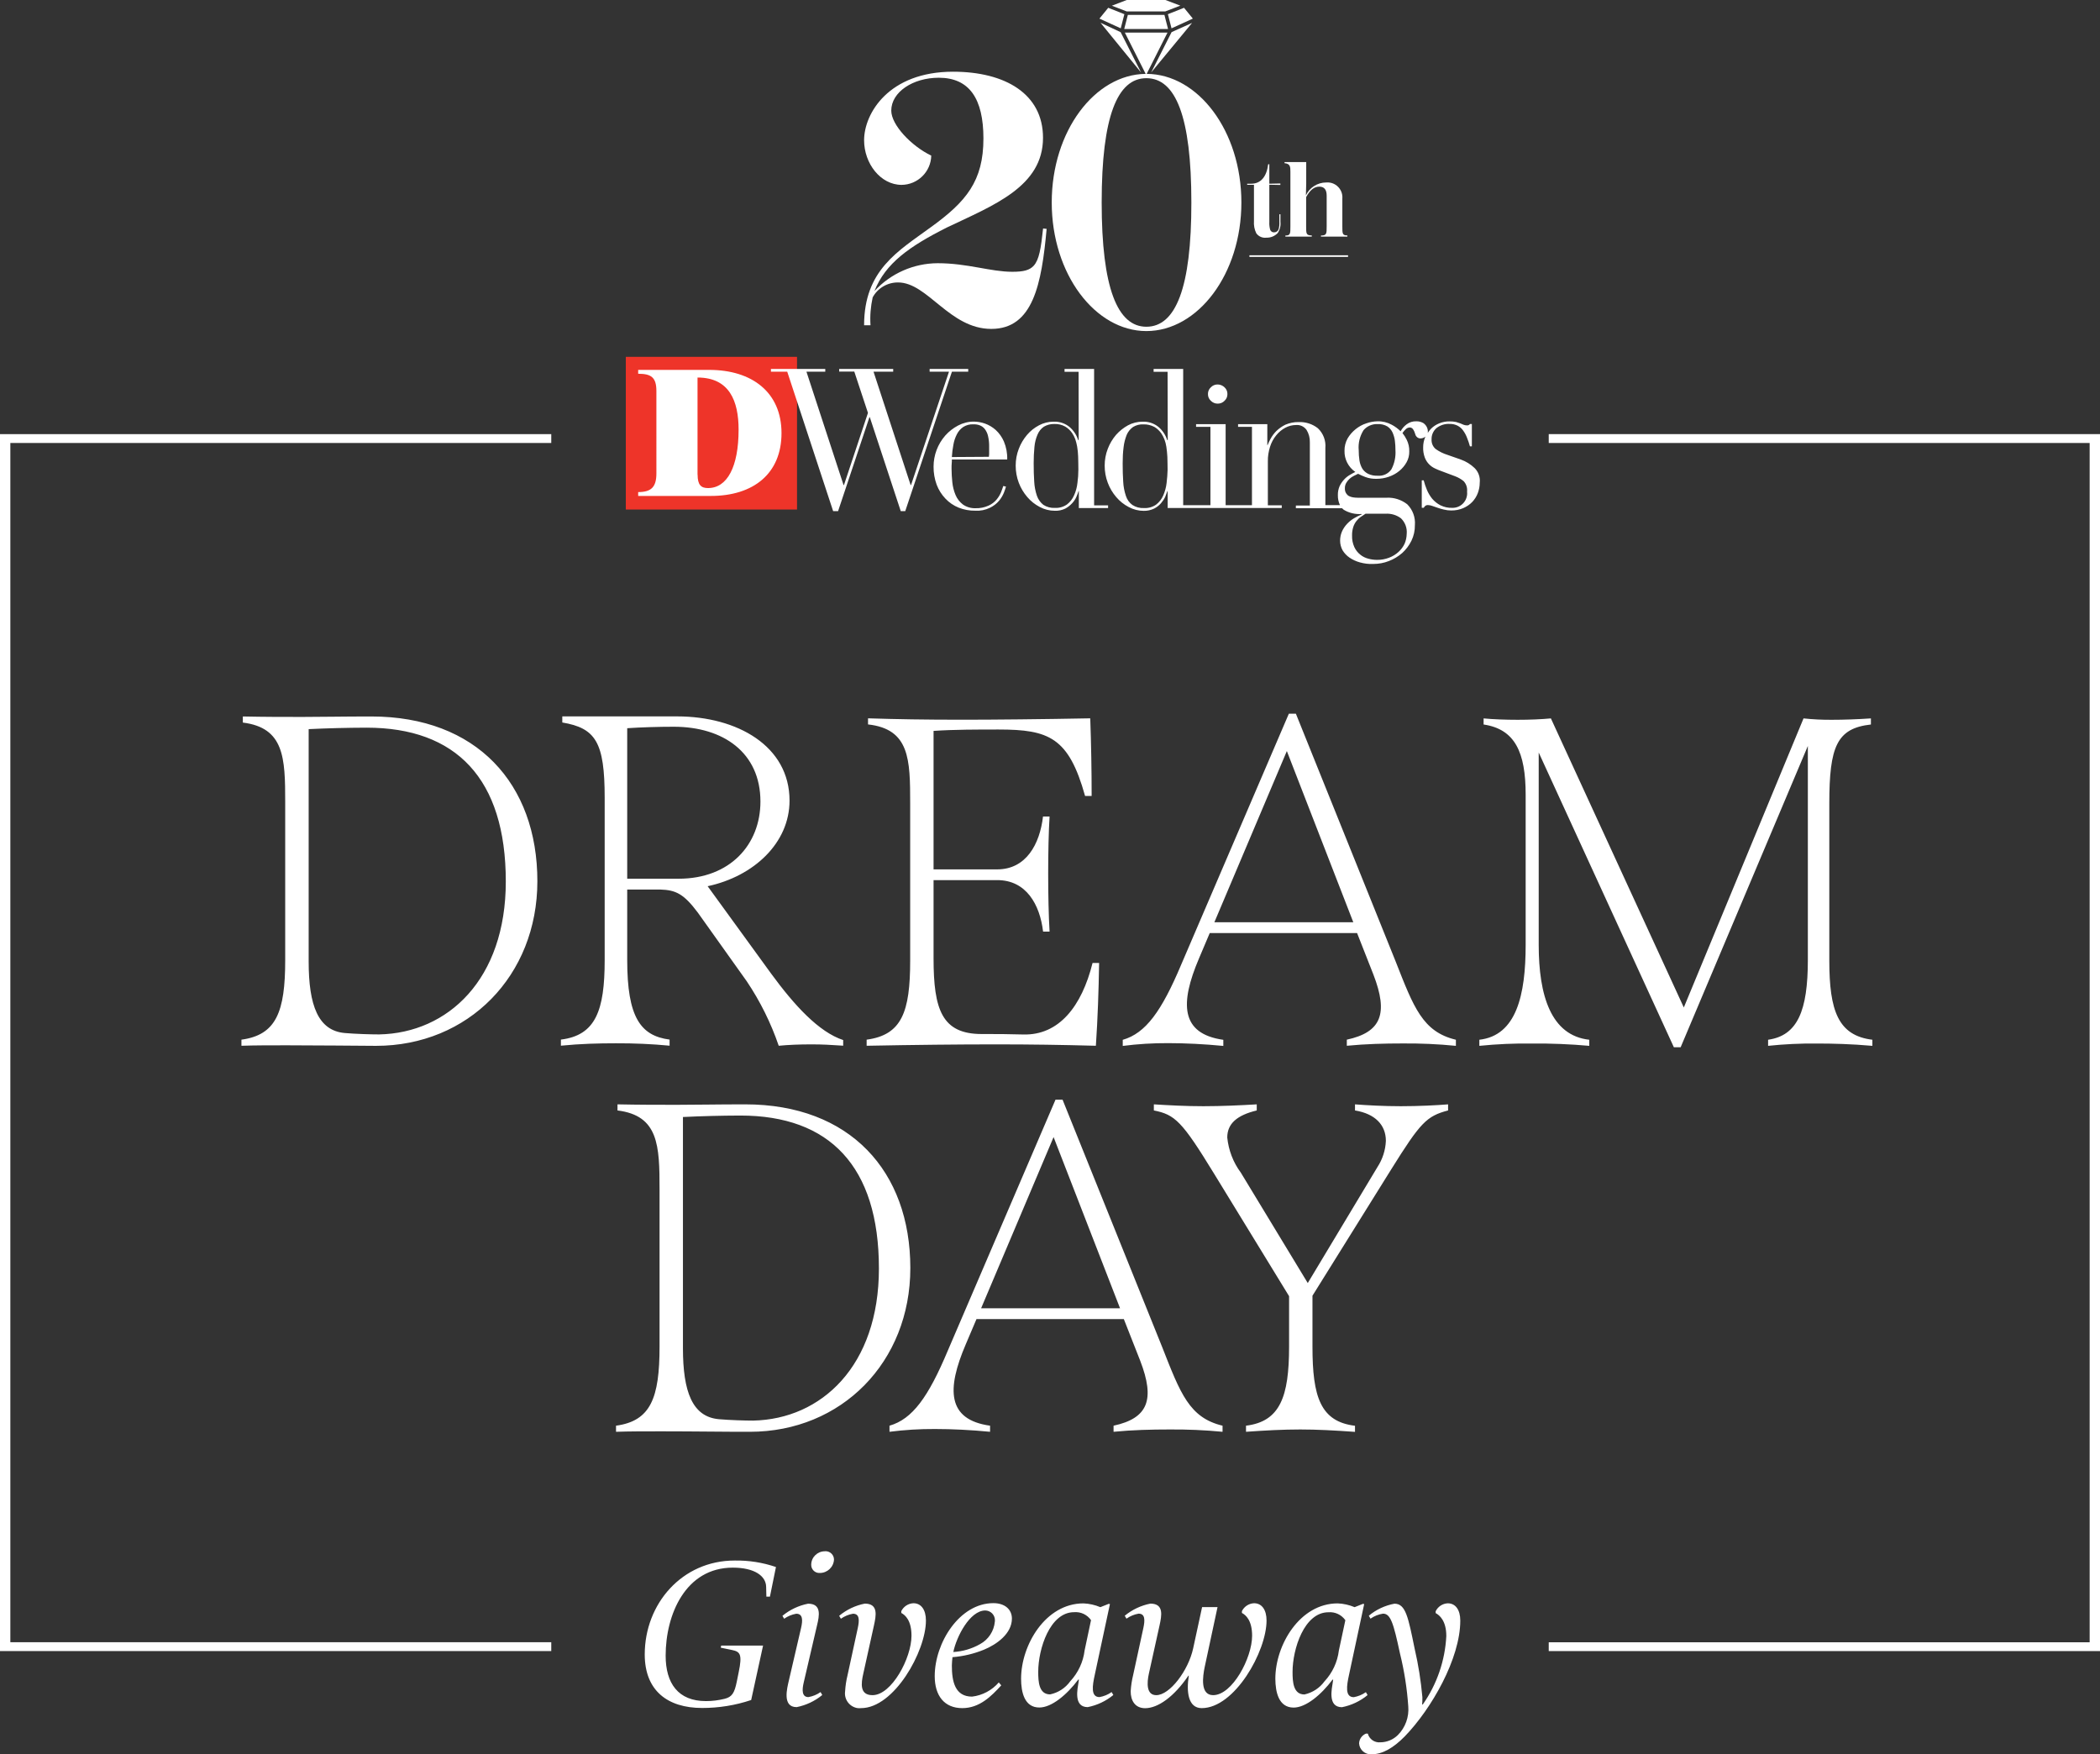 <?xml version="1.0" encoding="utf-8"?>
<!-- Generator: Adobe Illustrator 27.2.0, SVG Export Plug-In . SVG Version: 6.00 Build 0)  -->
<svg version="1.1" id="Layer_1" xmlns="http://www.w3.org/2000/svg" xmlns:xlink="http://www.w3.org/1999/xlink" x="0px" y="0px"
	 viewBox="0 0 272.07 227.27" style="enable-background:new 0 0 272.07 227.27;" xml:space="preserve">
<rect x="0" y="0" width="272.07" height="227.27" fill="#333333" stroke="none"/>
<style type="text/css">
	.st0{fill:#FFFFFF;}
	.st1{fill:#EE3429;}
</style>
<g>
	<path id="Path_7043" class="st0" d="M148.56,9.57l2.7-5.35h-5.53l2.7,5.35c-6.58,0.07-12.17,7.4-12.17,16.66
		c0,9.3,5.65,16.66,12.26,16.66c6.66,0,12.31-7.36,12.31-16.66C160.83,16.95,155.21,9.6,148.56,9.57 M148.52,42.33
		c-3.75,0-5.79-5.04-5.79-16.1c0-11.15,2.04-16.1,5.79-16.1c3.79,0,5.83,4.95,5.83,16.1C154.36,37.3,152.32,42.33,148.52,42.33"/>
	<path id="Path_7044" class="st0" d="M133.93,34.42c-0.55,0.6-1.34,0.79-2.78,0.79c-2.82,0-5.79-1.11-9.67-1.11
		c-3.11,0.01-6.08,1.32-8.19,3.61c1.43-3.61,4.53-5.79,9.39-8.24c6.02-2.87,12.45-5.28,12.45-11.62c0-5.69-4.9-8.56-11.66-8.56
		c-8.33,0-11.52,5.41-11.52,8.88c0,3.01,2.13,5.78,4.86,5.78c2.09-0.02,3.8-1.7,3.84-3.79c-2.59-1.25-5.18-3.98-5.18-5.83
		c0-2.41,2.82-4.26,6.15-4.26c3.98,0,5.79,2.73,5.79,7.87c0,5.51-2.22,8.19-6.85,11.52c-4.17,3.06-8.61,5.51-8.61,12.68h0.83
		c-0.08-1.21,0.02-2.43,0.28-3.61c0.65-1.21,1.92-1.95,3.29-1.94c3.84,0,6.66,6.02,12.08,6.02s6.52-5.83,7.17-12.96l-0.46-0.05
		C134.86,32.2,134.63,33.64,133.93,34.42"/>
	<path id="Path_7045" class="st0" d="M150.99,1.47l1.93-0.74L150.99,0h-5.01l-1.93,0.74l1.93,0.74H150.99z"/>
	<path id="Path_7046" class="st0" d="M142.58,2.95l5.26,6.45l-2.65-5.23L142.58,2.95z"/>
	<path id="Path_7047" class="st0" d="M154.44,2.97l-2.65,1.19l-2.65,5.23L154.44,2.97z"/>
	<path id="Path_7048" class="st0" d="M145.67,1.84l-2.09-0.83l-1.14,1.4l2.76,1.26L145.67,1.84z"/>
	<path id="Path_7049" class="st0" d="M151.78,3.67l2.76-1.26l-1.14-1.4l-2.09,0.83L151.78,3.67z"/>
	<path id="Path_7050" class="st0" d="M146.12,1.93l-0.47,1.83h5.68l-0.47-1.83H146.12z"/>
	<path id="Path_7051" class="st0" d="M162.46,28.64c-0.04,0.55,0.06,1.09,0.3,1.58c0.3,0.42,0.81,0.64,1.32,0.57
		c0.54,0.02,1.07-0.2,1.45-0.59c0.29-0.43,0.42-0.95,0.36-1.46v-0.98h-0.14v0.98c0.02,0.32-0.01,0.65-0.1,0.96
		c-0.08,0.24-0.31,0.4-0.57,0.4c-0.23,0.02-0.44-0.12-0.52-0.33c-0.09-0.33-0.13-0.68-0.11-1.02v-4.82l1.43,0.03v-0.19l-1.43,0.03
		v-2.52h-0.15c-0.19,1.56-0.92,2.52-2.2,2.52h-0.52v0.14h0.88L162.46,28.64z"/>
	<path id="Path_7052" class="st0" d="M167.18,22.26v7.08c0,0.94,0,1.17-0.65,1.17v0.14h3.42V30.5c-0.73,0-0.73-0.23-0.73-1.17v-3.79
		c0.5-0.94,1.06-1.36,1.71-1.36c0.62,0,0.95,0.37,0.95,1.16v4c0,0.94,0,1.17-0.74,1.17v0.14h3.42V30.5c-0.65,0-0.65-0.23-0.65-1.17
		v-3.61c0.09-1.06-0.71-2-1.77-2.08c-0.11-0.01-0.22-0.01-0.32,0c-1.13,0-2.15,0.65-2.63,1.67l0.04-1.53V21h-2.81v0.14
		C167.18,21.2,167.18,21.64,167.18,22.26"/>
	<rect id="Rectangle_1817" x="161.87" y="33.07" class="st0" width="12.78" height="0.21"/>
	<rect id="Rectangle_1813" x="81.08" y="46.23" class="st1" width="22.18" height="19.78"/>
	<path id="Path_7017" class="st0" d="M85.04,50.66c0-1.77-0.67-2.24-2.36-2.24v-0.5h9.21c5.52,0,9.36,2.89,9.36,8.19
		c0,5.25-3.64,8.14-9.16,8.14h-9.41v-0.5c1.71,0,2.36-0.67,2.36-2.42V50.66z M90.38,61.49c0,1.34,0.45,1.74,1.35,1.74
		c2.49,0,3.96-2.76,3.96-7.57c0-3.71-1.19-6.75-5.32-6.75V61.49"/>
	<path id="Weddings" class="st0" d="M176.19,72.86c-0.48-0.13-0.94-0.34-1.35-0.62c-0.37-0.25-0.67-0.57-0.9-0.95
		c-0.21-0.38-0.32-0.82-0.32-1.25c0-0.41,0.08-0.82,0.25-1.2c0.16-0.36,0.38-0.68,0.65-0.97c0.26-0.28,0.56-0.52,0.89-0.72
		c0.32-0.19,0.65-0.36,1-0.5v-0.06c-0.81,0.06-1.63-0.13-2.32-0.55c-0.08-0.06-0.15-0.13-0.22-0.2h-5.98v-0.35h1.81v-8.18
		c0.02-0.57-0.13-1.14-0.43-1.62c-0.31-0.43-0.81-0.67-1.34-0.63c-0.49,0-0.97,0.12-1.4,0.35c-0.46,0.24-0.86,0.58-1.19,0.99
		c-0.36,0.44-0.63,0.94-0.8,1.49c-0.19,0.61-0.29,1.24-0.28,1.87v5.7h1.8v0.35h-14.78v-2.2h-0.03c-0.07,0.2-0.17,0.45-0.28,0.74
		c-0.14,0.3-0.33,0.58-0.55,0.84c-0.25,0.29-0.56,0.53-0.9,0.7c-0.42,0.2-0.88,0.3-1.34,0.29c-0.68,0-1.34-0.17-1.94-0.49
		c-0.62-0.32-1.17-0.76-1.62-1.29c-0.47-0.55-0.85-1.18-1.1-1.86c-0.27-0.71-0.4-1.46-0.4-2.22c0-0.74,0.13-1.48,0.4-2.17
		c0.25-0.66,0.61-1.27,1.07-1.81c0.44-0.5,0.97-0.92,1.55-1.24c0.58-0.31,1.23-0.47,1.89-0.47c0.75-0.03,1.49,0.21,2.07,0.69
		c0.52,0.45,0.91,1.03,1.12,1.69h0.07l-0.02-8.84h-1.81V47.8h3.83v17.65h3.53V55.3h-1.86v-0.35h3.83v10.5h3.41V55.3h-1.8v-0.35h3.79
		v2.72h0.03c0.12-0.29,0.25-0.57,0.4-0.84c0.2-0.36,0.44-0.69,0.74-0.99c0.34-0.33,0.74-0.61,1.17-0.82
		c0.54-0.23,1.12-0.35,1.7-0.34c0.91-0.04,1.8,0.24,2.51,0.8c0.7,0.66,1.06,1.61,0.97,2.57v7.39h1.89c-0.19-0.41-0.28-0.85-0.27-1.3
		c-0.01-0.4,0.07-0.8,0.23-1.17c0.15-0.31,0.35-0.6,0.58-0.85c0.22-0.24,0.47-0.44,0.75-0.6c0.25-0.15,0.5-0.28,0.7-0.38
		c-0.9-0.62-1.43-1.65-1.4-2.74c-0.01-0.56,0.13-1.11,0.4-1.6c0.27-0.46,0.62-0.86,1.04-1.2c0.41-0.33,0.87-0.59,1.37-0.75
		c0.47-0.17,0.96-0.26,1.46-0.27c0.65-0.02,1.29,0.14,1.86,0.45c0.42,0.22,0.8,0.51,1.14,0.84c0.19-0.35,0.45-0.65,0.77-0.89
		c0.36-0.28,0.81-0.42,1.27-0.4c0.31-0.01,0.61,0.07,0.89,0.22c0.36,0.24,0.59,0.64,0.6,1.07c0,0.07,0,0.15-0.02,0.22
		c0.13-0.2,0.27-0.38,0.43-0.55c0.3-0.3,0.67-0.54,1.07-0.7c0.43-0.17,0.88-0.26,1.34-0.25c0.28,0,0.56,0.02,0.84,0.08
		c0.22,0.07,0.4,0.13,0.55,0.18c0.15,0.07,0.3,0.13,0.42,0.18c0.14,0.05,0.3,0.08,0.45,0.08c0.15,0.01,0.29-0.06,0.37-0.18h0.25
		v2.89h-0.25c-0.1-0.37-0.23-0.74-0.37-1.09c-0.12-0.33-0.29-0.65-0.5-0.94c-0.18-0.27-0.43-0.48-0.72-0.64
		c-0.32-0.16-0.67-0.24-1.02-0.23c-0.63-0.04-1.25,0.16-1.74,0.55c-0.41,0.37-0.64,0.9-0.62,1.45c-0.03,0.47,0.16,0.93,0.52,1.24
		c0.47,0.34,1,0.6,1.55,0.77l1.71,0.6c0.68,0.24,1.29,0.62,1.81,1.12c0.49,0.5,0.73,1.19,0.65,1.89c0,0.46-0.09,0.91-0.25,1.34
		c-0.16,0.43-0.41,0.82-0.72,1.15c-0.33,0.34-0.73,0.61-1.17,0.8c-0.5,0.21-1.03,0.31-1.57,0.3c-0.32,0-0.64-0.04-0.95-0.12
		c-0.27-0.06-0.54-0.14-0.8-0.23c-0.25-0.08-0.47-0.15-0.67-0.23c-0.18-0.07-0.37-0.11-0.57-0.12c-0.13-0.01-0.27,0.03-0.37,0.12
		c-0.07,0.07-0.14,0.15-0.18,0.23h-0.26v-3.55h0.25c0.11,0.42,0.25,0.84,0.42,1.24c0.17,0.41,0.4,0.79,0.68,1.14
		c0.3,0.35,0.66,0.64,1.07,0.85c0.47,0.23,0.99,0.35,1.52,0.33c1.04,0.03,1.9-0.78,1.94-1.82c0-0.1,0-0.19-0.01-0.29
		c0.05-0.5-0.11-0.99-0.45-1.35c-0.32-0.26-0.68-0.47-1.07-0.62l-1.84-0.69c-0.26-0.09-0.52-0.2-0.77-0.32
		c-0.29-0.13-0.55-0.31-0.77-0.53c-0.25-0.25-0.44-0.54-0.57-0.87c-0.16-0.44-0.24-0.9-0.22-1.37c0-0.45,0.09-0.9,0.27-1.32
		c0-0.02,0.02-0.03,0.02-0.05c-0.16,0.14-0.36,0.22-0.57,0.23c-0.22,0.03-0.44-0.06-0.58-0.23c-0.22-0.23-0.13-0.47-0.45-0.95
		c-0.1-0.15-0.27-0.24-0.45-0.23c-0.18,0.01-0.36,0.09-0.49,0.22c-0.16,0.15-0.31,0.32-0.43,0.5c0.21,0.27,0.4,0.56,0.55,0.87
		c0.23,0.47,0.35,0.99,0.33,1.52c0.01,0.49-0.11,0.97-0.35,1.4c-0.24,0.43-0.56,0.81-0.94,1.12c-0.4,0.33-0.86,0.58-1.35,0.75
		c-0.51,0.18-1.05,0.27-1.59,0.27c-0.49,0.02-0.99-0.06-1.45-0.23c-0.32-0.12-0.64-0.26-0.95-0.42c-0.18,0.08-0.37,0.18-0.57,0.28
		c-0.2,0.1-0.39,0.23-0.55,0.38c-0.17,0.16-0.31,0.34-0.42,0.53c-0.12,0.21-0.18,0.46-0.17,0.7c-0.01,0.22,0.04,0.43,0.15,0.62
		c0.09,0.15,0.21,0.28,0.37,0.37c0.16,0.08,0.34,0.14,0.52,0.17c0.2,0.03,0.4,0.05,0.6,0.05h3.78c0.96-0.05,1.9,0.26,2.66,0.85
		c0.71,0.71,1.07,1.69,0.99,2.69c0.01,0.71-0.14,1.4-0.45,2.04c-0.3,0.6-0.7,1.14-1.2,1.59c-0.51,0.44-1.1,0.8-1.74,1.04
		c-0.64,0.25-1.32,0.37-2.01,0.37C177.31,73.09,176.74,73.01,176.19,72.86z M176.29,66.97c-0.22,0.15-0.41,0.34-0.57,0.55
		c-0.18,0.23-0.31,0.49-0.4,0.77c-0.11,0.36-0.16,0.73-0.15,1.1c-0.02,0.52,0.09,1.03,0.3,1.5c0.18,0.38,0.44,0.71,0.77,0.97
		c0.3,0.25,0.66,0.42,1.04,0.52c0.37,0.1,0.74,0.15,1.12,0.15c0.54,0.01,1.07-0.09,1.57-0.28c0.45-0.17,0.87-0.43,1.22-0.75
		c0.33-0.3,0.6-0.66,0.79-1.07c0.17-0.4,0.26-0.83,0.27-1.27c0.07-0.75-0.2-1.48-0.74-2.01c-0.57-0.43-1.28-0.64-1.99-0.6h-2.6
		C176.72,66.69,176.5,66.82,176.29,66.97z M146.79,55.32c-0.36,0.26-0.65,0.61-0.82,1.02c-0.2,0.51-0.34,1.04-0.4,1.59
		c-0.09,0.69-0.12,1.39-0.12,2.09c0,0.87,0.02,1.67,0.07,2.39c0.03,0.63,0.15,1.24,0.35,1.84c0.15,0.47,0.44,0.88,0.84,1.17
		c0.45,0.29,0.97,0.43,1.51,0.4c0.56,0.03,1.11-0.13,1.57-0.45c0.4-0.31,0.72-0.72,0.92-1.19c0.22-0.51,0.37-1.05,0.43-1.6
		c0.07-0.6,0.12-1.17,0.13-1.7c0-0.65-0.02-1.22-0.03-1.7c-0.02-0.43-0.07-0.86-0.13-1.29c-0.05-0.33-0.13-0.66-0.25-0.97
		c-0.11-0.27-0.24-0.53-0.4-0.77c-0.24-0.34-0.54-0.63-0.9-0.84c-0.44-0.23-0.93-0.35-1.42-0.33
		C147.67,54.95,147.2,55.07,146.79,55.32z M176.65,55.74c-0.48,0.77-0.7,1.67-0.62,2.57c0,0.46,0.03,0.92,0.1,1.37
		c0.06,0.37,0.19,0.73,0.38,1.05c0.19,0.29,0.46,0.52,0.77,0.67c0.38,0.17,0.8,0.25,1.22,0.23c0.69,0.06,1.36-0.25,1.76-0.82
		c0.41-0.77,0.59-1.64,0.53-2.51c0-0.39-0.02-0.78-0.07-1.17c-0.04-0.38-0.15-0.74-0.3-1.09c-0.15-0.33-0.38-0.6-0.68-0.8
		c-0.38-0.22-0.82-0.32-1.25-0.3C177.79,54.91,177.1,55.2,176.65,55.74z M116.7,66.22l-4.01-12.17h-0.05l-4.06,12.17h-0.64
		l-5.95-18.07h-2.11V47.8h7.04v0.35h-2.44l4.81,14.69h0.05l3.11-9.35l-1.77-5.35h-1.96V47.8h7v0.35h-2.55l4.81,14.69h0.05
		l4.92-14.69h-2.51V47.8h5v0.35h-2.11l-6.05,18.07H116.7z M124.21,65.77c-0.65-0.26-1.24-0.66-1.72-1.17
		c-0.5-0.52-0.88-1.13-1.14-1.81c-0.27-0.75-0.41-1.54-0.4-2.34c0-1.48,0.54-2.91,1.52-4.03c0.47-0.53,1.04-0.97,1.67-1.3
		c0.63-0.33,1.34-0.51,2.06-0.5c0.48,0.01,0.95,0.09,1.4,0.25c0.51,0.18,0.98,0.46,1.39,0.82c0.46,0.42,0.82,0.93,1.07,1.5
		c0.31,0.74,0.46,1.54,0.43,2.34h-7.17c0,0.17,0,0.35-0.02,0.52c-0.02,0.18-0.02,0.4-0.02,0.67c0,0.59,0.04,1.17,0.1,1.76
		c0.06,0.57,0.2,1.13,0.42,1.65c0.2,0.48,0.53,0.9,0.94,1.22c0.48,0.34,1.06,0.51,1.65,0.49c0.58,0.02,1.16-0.1,1.69-0.34
		c0.41-0.18,0.77-0.46,1.05-0.8c0.24-0.29,0.43-0.61,0.57-0.95c0.12-0.32,0.22-0.58,0.28-0.79l0.35,0.08
		c-0.05,0.18-0.13,0.45-0.27,0.8c-0.16,0.38-0.37,0.73-0.63,1.04c-0.32,0.38-0.72,0.68-1.17,0.9c-0.59,0.29-1.25,0.42-1.9,0.38
		C125.63,66.17,124.89,66.04,124.21,65.77L124.21,65.77z M124.79,55.32c-0.35,0.24-0.63,0.56-0.82,0.94
		c-0.22,0.43-0.37,0.88-0.45,1.35c-0.1,0.53-0.17,1.06-0.2,1.6l4.8-0.03c0.03-0.22,0.04-0.44,0.03-0.67v-0.63
		c0.01-0.48-0.04-0.96-0.15-1.42c-0.07-0.32-0.22-0.62-0.42-0.89c-0.17-0.21-0.4-0.38-0.65-0.47c-0.27-0.1-0.55-0.14-0.84-0.13
		C125.64,54.95,125.18,55.07,124.79,55.32L124.79,55.32z M134.71,65.68c-0.62-0.32-1.17-0.76-1.62-1.29
		c-0.47-0.55-0.85-1.18-1.1-1.85c-0.27-0.71-0.4-1.46-0.4-2.22c0-0.74,0.13-1.48,0.4-2.17c0.25-0.66,0.61-1.27,1.07-1.81
		c0.43-0.51,0.96-0.93,1.55-1.24c0.58-0.31,1.23-0.47,1.89-0.47c0.75-0.03,1.49,0.21,2.07,0.69c0.52,0.45,0.91,1.03,1.11,1.69h0.07
		l-0.01-8.84h-1.82V47.8h3.83v17.67h1.81v0.35h-3.79v-2.21h-0.03c-0.08,0.25-0.17,0.5-0.28,0.74c-0.13,0.31-0.32,0.59-0.55,0.84
		c-0.26,0.28-0.56,0.52-0.9,0.7c-0.42,0.2-0.88,0.3-1.34,0.28C135.97,66.17,135.31,66,134.71,65.68L134.71,65.68z M135.24,55.28
		c-0.37,0.25-0.65,0.61-0.82,1.02c-0.22,0.5-0.35,1.04-0.4,1.59c-0.07,0.7-0.1,1.4-0.1,2.11c0,0.89,0.02,1.67,0.07,2.39
		c0.03,0.63,0.15,1.24,0.35,1.84c0.16,0.46,0.45,0.87,0.83,1.17c0.45,0.29,0.97,0.43,1.5,0.4c0.56,0.03,1.11-0.13,1.57-0.45
		c0.4-0.31,0.72-0.72,0.92-1.19c0.23-0.51,0.37-1.05,0.43-1.6c0.08-0.57,0.12-1.15,0.12-1.72c0-0.65-0.02-1.24-0.03-1.71
		c-0.01-0.43-0.06-0.86-0.13-1.29c-0.06-0.33-0.14-0.65-0.25-0.97c-0.1-0.27-0.24-0.53-0.4-0.77c-0.24-0.34-0.54-0.63-0.9-0.84
		c-0.43-0.24-0.93-0.35-1.42-0.33C136.11,54.92,135.64,55.04,135.24,55.28L135.24,55.28z M156.87,51.92
		c-0.24-0.22-0.38-0.54-0.37-0.87c-0.01-0.33,0.13-0.65,0.37-0.87c0.23-0.24,0.55-0.38,0.89-0.37c0.33,0,0.65,0.14,0.89,0.37
		c0.24,0.22,0.38,0.54,0.37,0.87c0.01,0.33-0.13,0.65-0.37,0.87c-0.23,0.24-0.55,0.38-0.89,0.37
		C157.43,52.3,157.11,52.16,156.87,51.92L156.87,51.92z"/>
	<path id="DREAM_DAY" class="st0" d="M168.46,185.19c-2.24,0-4.49,0.12-7.03,0.3v-0.79c4.42-0.54,5.58-3.76,5.58-10.24v-6.54
		l-9.76-15.94c-4.12-6.73-5.03-7.58-7.76-8.12v-0.79c1.94,0.12,4.12,0.24,6.42,0.24c2.36,0,4.91-0.12,6.91-0.24v0.79
		c-2.54,0.61-3.82,1.7-3.82,3.51c0.17,1.65,0.77,3.22,1.76,4.55l8.67,14.3l9.03-15.03c0.66-1.01,1.04-2.19,1.09-3.39
		c0-2.06-1.39-3.51-4-3.94v-0.79c1.52,0.12,3.76,0.24,5.94,0.24c2.3,0,4.67-0.12,6.12-0.24v0.79c-2.79,0.73-3.58,1.57-7.33,7.57
		l-10.24,16.43v6.61c0,6.48,1.03,9.7,5.51,10.24v0.79C172.88,185.31,170.64,185.19,168.46,185.19z M151.48,185.19
		c-2.3,0-4.73,0.06-7.21,0.3v-0.79c4.49-0.97,5.39-3.39,3.45-8.42l-2.12-5.39h-19.09l-1.39,3.27c-2.49,5.82-2.43,9.76,3.15,10.54
		v0.79c-2.48-0.24-4.91-0.36-7.15-0.36c-1.97-0.01-3.93,0.11-5.88,0.36v-0.79c2.97-0.85,5.03-3.7,7.57-9.76l13.94-32.48h0.91
		l12.91,32.06c2.36,6,3.51,9.15,7.82,10.18v0.79C156.09,185.27,153.78,185.17,151.48,185.19z M127.11,169.49h18l-8.61-22.18
		L127.11,169.49z M85.69,185.43c-2.12,0-4.18,0-5.88,0.06v-0.79c4.49-0.61,5.64-3.58,5.64-10.24V154.1c0-5.7-0.12-9.58-5.45-10.24
		v-0.79c2.85,0.06,5.21,0.06,7.7,0.06c2.49,0,5.15-0.06,8.85-0.06c13.58,0,21.39,8.67,21.39,21.21c0,12.18-8.91,21.21-20.79,21.21
		C94.36,185.5,89.87,185.43,85.69,185.43z M88.48,144.71v29.94c0,5.64,1.21,8.91,4.67,9.21c1.39,0.12,3.33,0.18,4.42,0.18
		c8.85-0.18,16.3-7.09,16.3-19.7c0-13.27-6.42-19.82-17.94-19.82C93.39,144.53,90.96,144.59,88.48,144.71z M216.86,135.67
		l-17.51-38.18v24.91c0,6.55,1.58,11.76,6.55,12.3v0.79c-2.46-0.22-4.93-0.32-7.39-0.3c-2.29-0.03-4.57,0.07-6.85,0.3v-0.79
		c4.79-0.54,6-5.76,6-12.3v-19.45c0-5.51-1.39-8.49-5.45-9.09v-0.79c1.21,0.12,2.85,0.18,4.42,0.18c1.51,0,3.03-0.06,4.3-0.18
		l17.22,37.45l15.51-37.45c1.23,0.13,2.46,0.19,3.7,0.18c1.45,0,3.27-0.06,5.03-0.18v0.79c-4.42,0.49-5.39,2.85-5.39,10.24v20.36
		c0,6.49,1.15,9.7,5.58,10.24v0.79c-2.73-0.24-5.09-0.3-7.21-0.3c-2.1-0.02-4.21,0.08-6.3,0.3v-0.79c3.82-0.54,5.15-3.76,5.15-10.36
		v-27.7l-16.48,39.03L216.86,135.67z M181.7,135.18c-2.3,0-4.73,0.06-7.21,0.3v-0.79c4.49-0.97,5.39-3.39,3.45-8.42l-2.12-5.39
		h-19.09l-1.39,3.28c-2.48,5.82-2.42,9.76,3.15,10.55v0.79c-2.49-0.24-4.91-0.36-7.15-0.36c-1.97-0.01-3.93,0.11-5.88,0.36v-0.79
		c2.97-0.85,5.03-3.7,7.58-9.76l13.94-32.49h0.91l12.91,32.06c2.36,6,3.51,9.15,7.82,10.18v0.79
		C186.31,135.26,184,135.16,181.7,135.18L181.7,135.18z M157.33,119.48h18l-8.61-22.18L157.33,119.48z M129.01,135.3
		c-4.91,0-10.54,0.06-16.73,0.18v-0.79c4.55-0.61,5.64-3.58,5.64-10.24v-20.36c0-5.7-0.06-9.64-5.46-10.24v-0.79
		c3.82,0.12,7.27,0.18,12.3,0.18c3.88,0,10.3-0.06,16.49-0.18c0.12,3.33,0.18,6.73,0.18,10.06h-0.85
		c-2.12-7.58-4.67-8.61-11.21-8.61c-2.61,0-5.88,0-8.42,0.18v17.94h8.24c3.76,0,5.52-3.27,5.94-6.85h0.85
		c-0.12,1.94-0.18,4.67-0.18,7.39c0,2.73,0.06,5.52,0.18,7.52h-0.84c-0.42-3.51-2.18-6.67-5.94-6.67h-8.25v10.12
		c0,6.67,1.09,9.82,6.24,9.82c2.12,0,3.33,0,5.39,0.06c4.61,0.12,7.57-3.64,8.97-9.27h0.85c-0.06,3.58-0.18,7.15-0.42,10.73
		C137.5,135.36,133.62,135.3,129.01,135.3z M105.1,135.3c-1.53,0-2.99,0.06-4.21,0.18c-1.01-2.95-2.4-5.76-4.14-8.35l-6.34-8.9
		c-1.83-2.44-2.86-2.93-4.88-2.99h-4.27v9.14c0,7.38,1.71,9.81,5.49,10.3v0.79c-2.31-0.22-4.63-0.32-6.95-0.31
		c-2.32,0-4.57,0.06-7.13,0.31v-0.79c4.51-0.55,5.67-3.78,5.67-10.3v-21.03c0-7.19-1.16-9.02-5.49-9.75v-0.79h14.87
		c7.8,0,14.57,3.84,14.57,10.91c0,5.49-4.63,9.81-10.61,11.09l8.23,11.33c2.99,4.08,6.16,7.56,9.33,8.6v0.73
		C107.53,135.36,106.62,135.3,105.1,135.3L105.1,135.3z M81.26,94.34v19.5h6.65c6.7,0,10.61-4.45,10.61-10
		c0-6.34-4.82-9.69-11.22-9.69C85.35,94.15,83.03,94.22,81.26,94.34z M37.19,135.42c-2.13,0-4.21,0-5.91,0.06v-0.79
		c4.51-0.61,5.67-3.6,5.67-10.3v-20.48c0-5.73-0.12-9.63-5.49-10.3v-0.79c2.86,0.06,5.24,0.06,7.74,0.06s5.18-0.06,8.9-0.06
		c13.65,0,21.52,8.72,21.52,21.34c0,12.25-8.96,21.33-20.91,21.33C45.91,135.48,41.4,135.42,37.19,135.42z M39.99,94.46v30.11
		c0,5.67,1.22,8.96,4.69,9.26c1.4,0.12,3.35,0.18,4.45,0.18c8.9-0.18,16.4-7.13,16.4-19.81c0-13.35-6.46-19.93-18.04-19.93
		C44.93,94.28,42.49,94.34,39.99,94.46L39.99,94.46z"/>
	<path id="Giveaway" class="st0" d="M90.97,221.27c2.16,0,4.3-0.34,6.35-1.03l1.54-7.05h-5.43l-0.05,0.27l1.46,0.3
		c1.05,0.22,1.35,0.54,0.86,2.89l-0.24,1.19c-0.3,1.49-0.62,2-1.57,2.24c-0.8,0.2-1.61,0.3-2.43,0.3c-3.6,0-5.22-2.3-5.22-5.89
		c0-5.32,2.57-11.4,8.7-11.4c2.81,0,4.3,1.08,4.32,2.49l0.03,1.27h0.46l0.78-3.84c-1.72-0.59-3.53-0.87-5.35-0.84
		c-6.81,0-11.65,5.59-11.65,12.18C83.54,219.02,86.48,221.27,90.97,221.27z M106.24,203.78c0.96-0.01,1.76-0.77,1.81-1.73
		c0-0.6-0.48-1.08-1.08-1.09c-0.04,0-0.08,0-0.11,0.01c-0.96,0-1.75,0.77-1.76,1.73c-0.02,0.58,0.44,1.07,1.02,1.08
		C106.16,203.79,106.2,203.78,106.24,203.78z M103.21,221.16c1.22-0.24,2.36-0.78,3.32-1.57l-0.22-0.38c-0.47,0.33-1,0.55-1.57,0.65
		c-0.86,0-0.84-0.92-0.62-1.86l1.73-7.43c0.3-1.24,0.62-2.81-1.16-2.81c-1.22,0.24-2.36,0.78-3.32,1.57l0.22,0.38
		c0.47-0.33,1-0.55,1.57-0.65c0.86,0,0.86,0.84,0.62,1.86l-1.57,6.76C101.97,218.72,101.32,221.16,103.21,221.16z M111.56,221.29
		c4.27,0,8.4-7.35,8.4-11.35c0-1.4-0.62-2.24-1.62-2.24c-0.67,0.03-1.27,0.42-1.57,1.02v0.24c0.51,0.27,1.32,0.97,1.32,2.95
		c0,2.89-2.57,7.7-5.05,7.7c-1.68,0-1.49-1.51-1.19-2.81l1.38-6.24c0.27-1.24,0.6-2.81-1.19-2.81c-1.22,0.24-2.36,0.78-3.32,1.58
		l0.22,0.38c0.47-0.33,1-0.55,1.57-0.65c0.86,0,0.84,0.84,0.62,1.86l-1.32,6.08c-0.17,0.69-0.28,1.4-0.32,2.11
		c-0.15,1.05,0.57,2.02,1.62,2.18C111.26,221.3,111.41,221.31,111.56,221.29z M124.67,221.29c2.24,0,3.76-1.54,5.05-2.95l-0.32-0.38
		c-0.88,1.02-2.12,1.68-3.46,1.84c-2.22,0-2.62-1.97-2.62-4.03c0-0.3,0.05-0.81,0.08-1.08c1.4-0.11,2.78-0.44,4.08-0.97
		c1.65-0.68,3.62-2.08,3.62-4.03c0-1.19-0.92-2-2.4-2c-4.4,0-7.6,5.16-7.6,9.46C121.1,219.65,122.32,221.29,124.67,221.29z
		 M123.51,214.02c0.4-1.97,2.14-5.38,4.14-5.38c0.7,0.01,1.26,0.58,1.25,1.28c0,0.05,0,0.1-0.01,0.16
		c-0.11,1.23-0.83,2.33-1.92,2.92C125.91,213.6,124.73,213.95,123.51,214.02z M134.65,221.21c1.6,0,3.57-1.65,5.05-3.62h0.08
		l-0.05,0.35c-0.11,0.78-0.7,3.22,1.19,3.22c1.22-0.24,2.36-0.78,3.32-1.57l-0.22-0.38c-0.47,0.33-1,0.55-1.57,0.65
		c-1.16,0-0.92-1.49-0.62-2.86l1.97-9.19l-0.16-0.03l-1.08,0.43c-0.69-0.29-1.44-0.46-2.19-0.49c-4.92,0-8.08,5.4-8.08,9.76
		C132.29,219.24,132.73,221.21,134.65,221.21z M136.05,219.51c-1.46,0-1.54-1.65-1.54-2.92c0-2.97,1.51-7.73,4.65-7.73
		c0.86-0.07,1.69,0.32,2.19,1.03l-0.83,3.92c-0.18,1.5-0.84,2.9-1.86,4C138.03,218.69,137.1,219.29,136.05,219.51L136.05,219.51z
		 M148.35,221.3c1.68,0,3.76-1.49,5.62-4.22h0.05c-0.33,2.05-0.11,4.21,1.67,4.21c4.27,0,8.4-7.35,8.4-11.35
		c0-1.4-0.62-2.24-1.62-2.24c-0.67,0.03-1.27,0.42-1.57,1.02v0.24c0.51,0.27,1.32,0.97,1.32,2.95c0,2.89-2.57,7.7-5.05,7.7
		c-1.73,0-1.32-2.51-1.11-3.57l1.68-7.84h-2l-1.16,5.36c-0.62,2.86-3.03,6.05-4.78,6.05c-1.3,0-1.22-1.6-0.95-2.81l1.38-6.24
		c0.27-1.24,0.6-2.81-1.19-2.81c-1.22,0.24-2.36,0.78-3.32,1.57l0.22,0.38c0.47-0.33,1-0.55,1.57-0.65c0.86,0,0.84,0.84,0.62,1.86
		l-1.32,6.08c-0.17,0.69-0.28,1.4-0.32,2.11C146.48,220.27,147.02,221.29,148.35,221.3L148.35,221.3z M167.59,221.22
		c1.6,0,3.57-1.65,5.05-3.62h0.08l-0.05,0.35c-0.11,0.78-0.7,3.22,1.19,3.22c1.22-0.24,2.36-0.78,3.32-1.57l-0.22-0.38
		c-0.47,0.33-1,0.55-1.57,0.65c-1.16,0-0.92-1.49-0.62-2.87l1.97-9.19l-0.16-0.03l-1.08,0.43c-0.69-0.29-1.44-0.46-2.19-0.49
		c-4.92,0-8.08,5.4-8.08,9.76C165.24,219.24,165.67,221.21,167.59,221.22L167.59,221.22z M169,219.52c-1.46,0-1.54-1.65-1.54-2.92
		c0-2.97,1.51-7.73,4.65-7.73c0.86-0.07,1.69,0.32,2.19,1.03l-0.84,3.92c-0.18,1.5-0.84,2.9-1.86,4
		C170.97,218.69,170.04,219.29,169,219.52L169,219.52z M177.7,227.27c1.43,0,2.84-0.84,4.3-2.32c3.46-3.57,7.19-10.08,7.19-15
		c0-1.4-0.62-2.24-1.62-2.24c-0.67,0.03-1.27,0.42-1.57,1.03v0.24c0.51,0.27,1.38,1,1.38,2.97c-0.16,3.18-1.22,6.26-3.05,8.87h-0.08
		c0.03-0.19,0.03-0.62,0.03-0.95c-0.19-2.11-0.52-4.21-1-6.27c-0.84-4.11-1.16-5.84-2.62-5.84c-1.22,0.23-2.37,0.76-3.32,1.56
		l0.22,0.38c0.48-0.34,1.04-0.56,1.62-0.65c0.97,0,1.35,1.19,2.19,5.13c0.56,2.25,0.92,4.55,1.08,6.87
		c0.12,1.38-0.37,2.75-1.35,3.73c-0.61,0.6-1.42,0.93-2.27,0.94c-0.74,0.07-1.43-0.41-1.62-1.13h-0.24
		c-0.52,0.22-0.87,0.71-0.89,1.27c0.05,0.83,0.77,1.46,1.6,1.41C177.67,227.27,177.68,227.27,177.7,227.27L177.7,227.27z"/>
	<path id="right_border" class="st0" d="M200.65,56.24v1.15h70.08v155.37h-70.08v1.14h71.42V56.24H200.65z"/>
	<path id="left_border" class="st0" d="M0,56.24v157.66h71.42v-1.15H1.34V57.39h70.08v-1.15H0z"/>
</g>
</svg>
